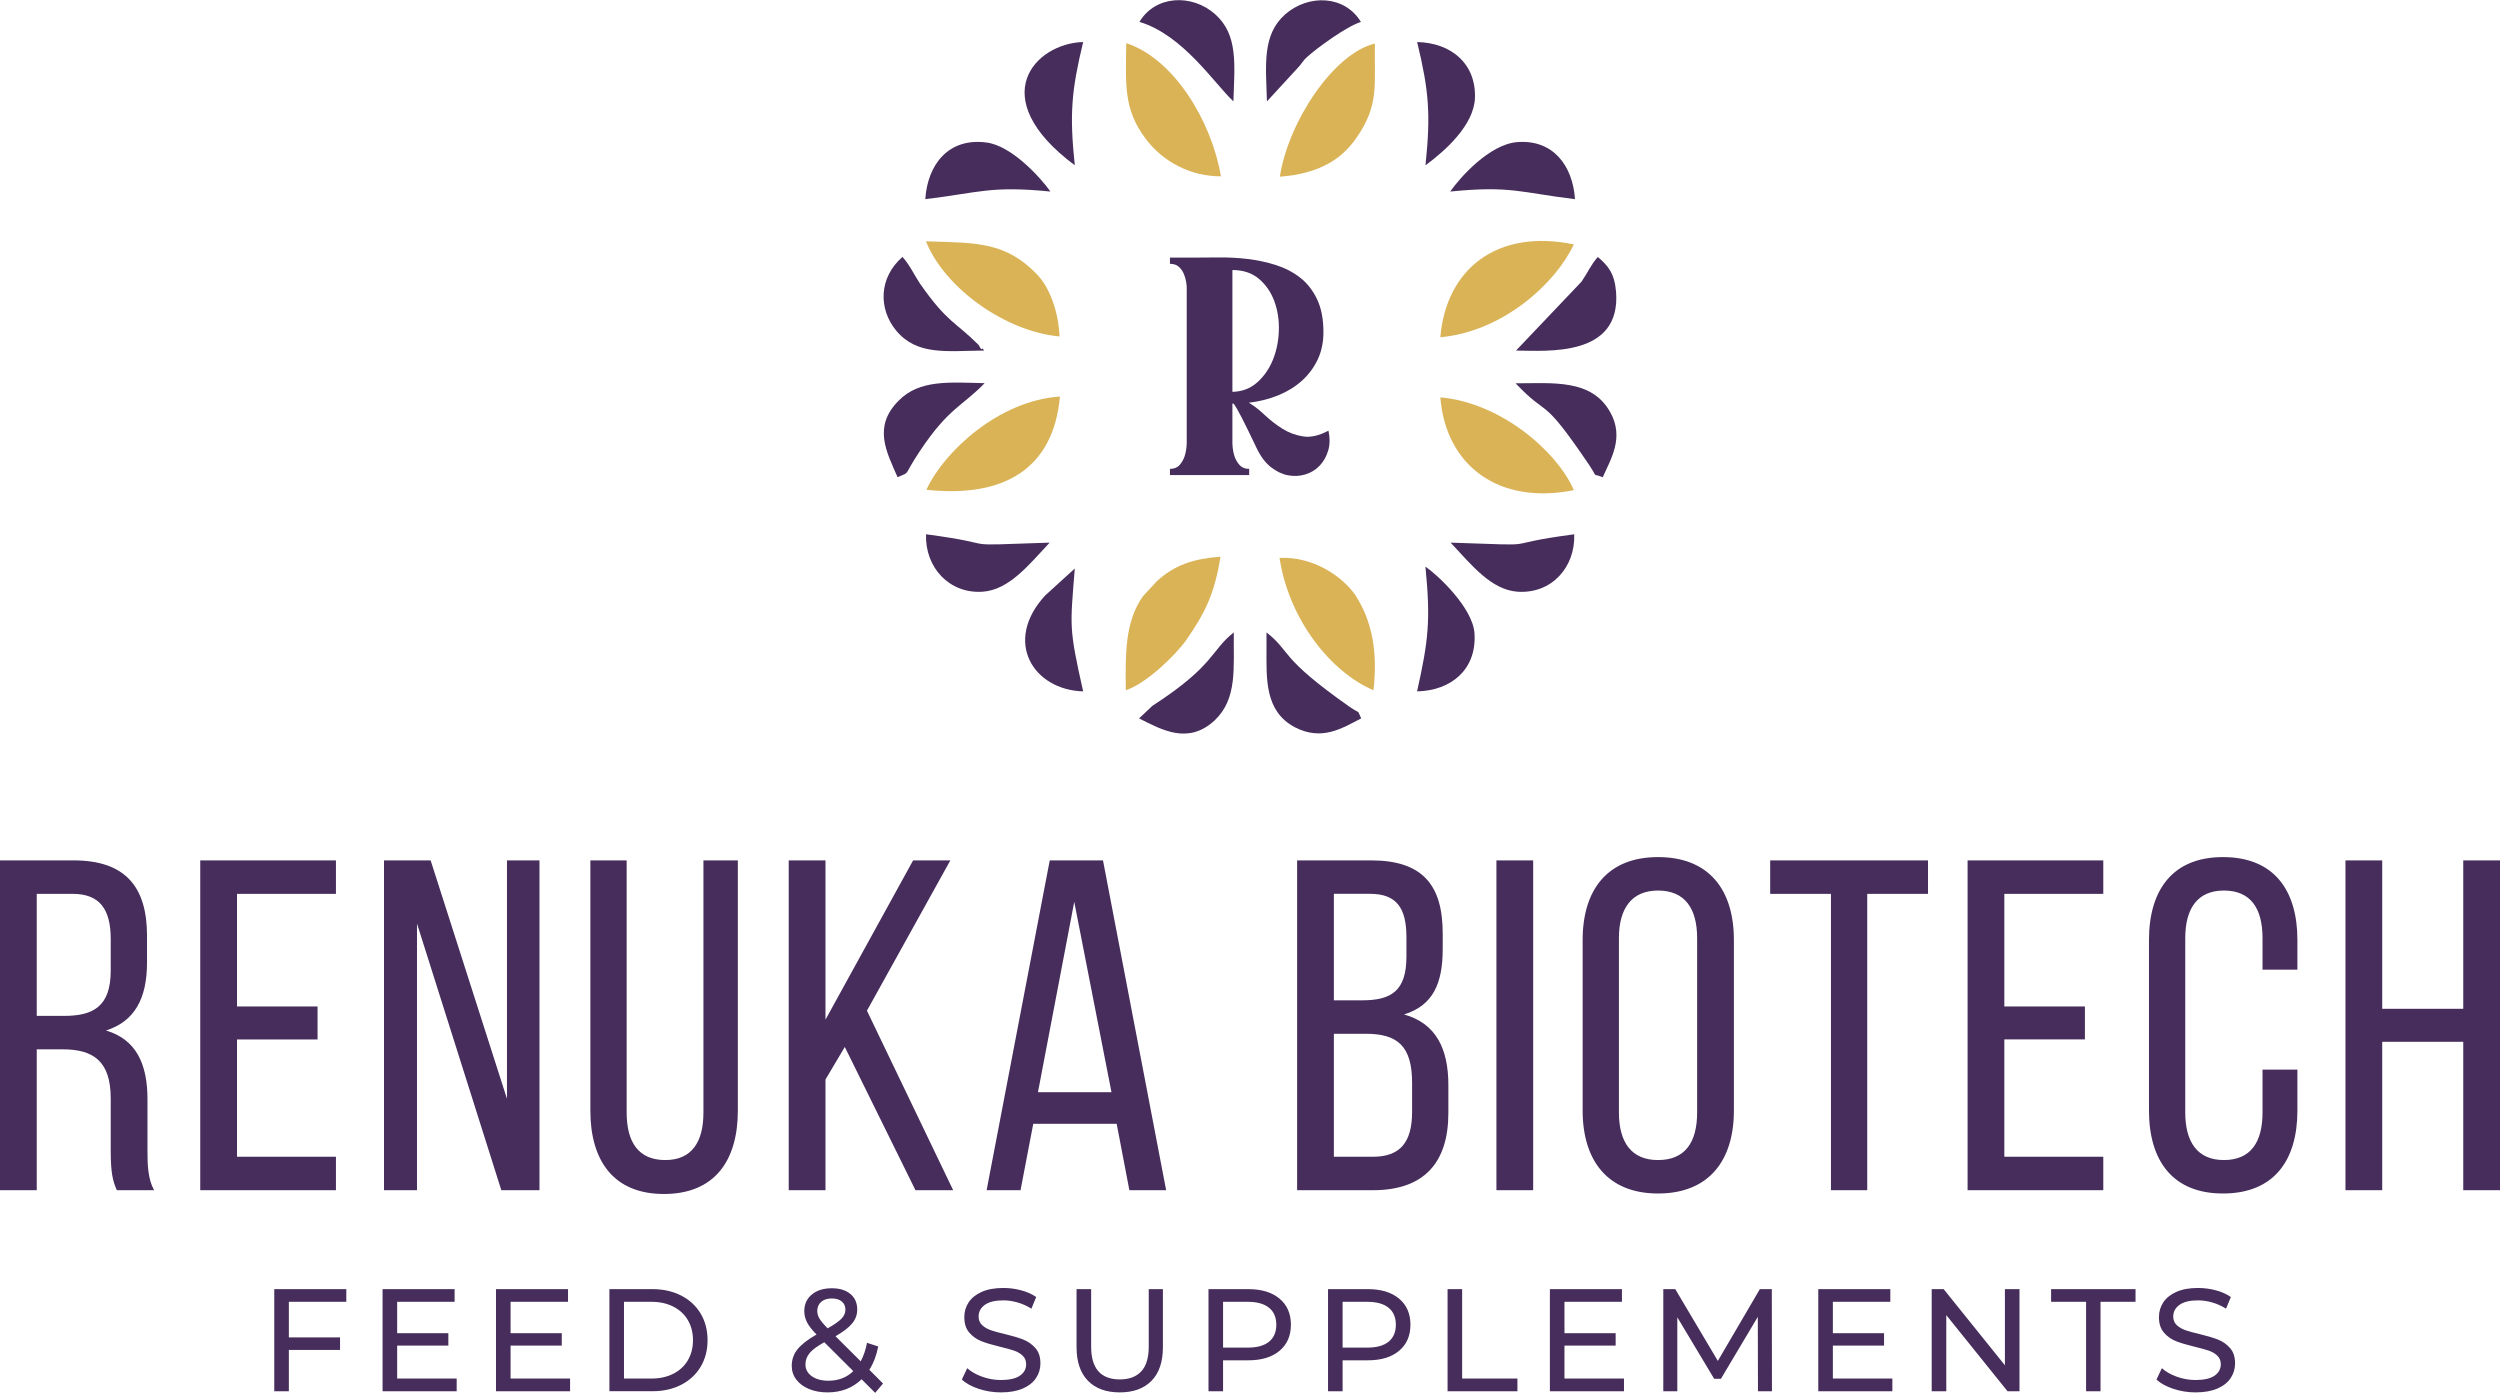 <?xml version="1.0" encoding="UTF-8"?>
<!DOCTYPE svg PUBLIC "-//W3C//DTD SVG 1.1//EN" "http://www.w3.org/Graphics/SVG/1.1/DTD/svg11.dtd">
<!-- Creator: CorelDRAW -->
<svg xmlns="http://www.w3.org/2000/svg" xml:space="preserve" width="1556px" height="867px" version="1.1" style="shape-rendering:geometricPrecision; text-rendering:geometricPrecision; image-rendering:optimizeQuality; fill-rule:evenodd; clip-rule:evenodd"
viewBox="0 0 1555.99 866.81"
 xmlns:xlink="http://www.w3.org/1999/xlink"
 xmlns:xodm="http://www.corel.com/coreldraw/odm/2003">
 <defs>
  <style type="text/css">
   <![CDATA[
    .fil1 {fill:#DAB357}
    .fil2 {fill:#462D5C}
    .fil0 {fill:#462D5C;fill-rule:nonzero}
   ]]>
  </style>
 </defs>
 <g id="Layer_x0020_1">
  <g id="_1585802232640">
   <path class="fil0" d="M179.78 810.16l0 22.15 31.86 0 0 7.81 -31.86 0 0 25.69 -9.08 0 0 -63.55 44.84 0 0 7.9 -35.76 0zm364.92 56.65l-8.44 -8.45c-5.63,5.45 -12.71,8.17 -21.25,8.17 -4.23,0 -8.04,-0.69 -11.43,-2.08 -3.39,-1.4 -6.04,-3.35 -7.95,-5.86 -1.9,-2.51 -2.86,-5.37 -2.86,-8.58 0,-3.87 1.2,-7.31 3.59,-10.3 2.39,-3 6.34,-6.07 11.85,-9.21 -2.79,-2.79 -4.75,-5.3 -5.9,-7.54 -1.15,-2.24 -1.73,-4.57 -1.73,-6.99 0,-4.3 1.56,-7.75 4.68,-10.35 3.11,-2.6 7.27,-3.9 12.48,-3.9 4.84,0 8.68,1.18 11.53,3.54 2.84,2.36 4.26,5.6 4.26,9.71 0,3.21 -1.04,6.08 -3.13,8.63 -2.09,2.54 -5.55,5.2 -10.39,7.98l15.7 15.62c1.82,-3.45 3.12,-7.29 3.91,-11.53l6.98 2.27c-1.08,5.57 -2.93,10.41 -5.53,14.52l8.53 8.54 -4.9 5.81zm-26.96 -58.74c-2.85,0 -5.07,0.71 -6.67,2.14 -1.61,1.42 -2.41,3.28 -2.41,5.58 0,1.63 0.44,3.21 1.32,4.72 0.87,1.51 2.58,3.57 5.13,6.17 4.17,-2.36 7.06,-4.39 8.66,-6.08 1.61,-1.69 2.41,-3.54 2.41,-5.54 0,-2.11 -0.74,-3.81 -2.22,-5.08 -1.49,-1.27 -3.56,-1.91 -6.22,-1.91zm-2.18 51.2c6.29,0 11.47,-2 15.52,-5.99l-18.06 -17.97c-4.36,2.42 -7.4,4.67 -9.13,6.76 -1.72,2.09 -2.58,4.43 -2.58,7.03 0,3.03 1.31,5.48 3.95,7.36 2.63,1.87 6.06,2.81 10.3,2.81zm107.4 7.26c-4.78,0 -9.39,-0.74 -13.84,-2.22 -4.45,-1.48 -7.94,-3.41 -10.48,-5.77l3.35 -7.08c2.43,2.18 5.53,3.95 9.31,5.31 3.78,1.37 7.67,2.05 11.66,2.05 5.27,0 9.2,-0.9 11.8,-2.68 2.61,-1.79 3.91,-4.16 3.91,-7.13 0,-2.17 -0.71,-3.95 -2.13,-5.31 -1.43,-1.36 -3.18,-2.4 -5.27,-3.13 -2.09,-0.73 -5.04,-1.54 -8.85,-2.45 -4.78,-1.15 -8.64,-2.3 -11.57,-3.45 -2.94,-1.15 -5.45,-2.92 -7.54,-5.31 -2.09,-2.39 -3.13,-5.61 -3.13,-9.67 0,-3.39 0.89,-6.44 2.68,-9.17 1.78,-2.72 4.49,-4.9 8.12,-6.53 3.63,-1.64 8.14,-2.45 13.53,-2.45 3.75,0 7.44,0.48 11.07,1.45 3.63,0.97 6.75,2.36 9.35,4.18l-2.99 7.26c-2.67,-1.7 -5.51,-2.98 -8.54,-3.86 -3.02,-0.88 -5.99,-1.32 -8.89,-1.32 -5.15,0 -9,0.94 -11.58,2.82 -2.57,1.87 -3.85,4.29 -3.85,7.26 0,2.18 0.72,3.95 2.17,5.31 1.46,1.36 3.26,2.42 5.41,3.18 2.14,0.75 5.06,1.56 8.76,2.4 4.78,1.15 8.62,2.3 11.52,3.45 2.91,1.15 5.4,2.91 7.49,5.27 2.09,2.36 3.13,5.53 3.13,9.53 0,3.33 -0.9,6.37 -2.72,9.12 -1.81,2.75 -4.57,4.93 -8.26,6.54 -3.69,1.6 -8.23,2.4 -13.62,2.4zm-338.73 -8.62l0 7.9 -46.12 0 0 -63.55 44.84 0 0 7.9 -35.76 0 0 19.52 31.86 0 0 7.71 -31.86 0 0 20.52 37.04 0zm70.58 0l0 7.9 -46.11 0 0 -63.55 44.84 0 0 7.9 -35.76 0 0 19.52 31.86 0 0 7.71 -31.86 0 0 20.52 37.03 0zm24.48 -55.65l26.78 0c6.71,0 12.67,1.34 17.88,4 5.2,2.66 9.24,6.4 12.12,11.21 2.87,4.81 4.31,10.33 4.31,16.57 0,6.23 -1.44,11.75 -4.31,16.56 -2.88,4.81 -6.92,8.55 -12.12,11.21 -5.21,2.67 -11.17,4 -17.88,4l-26.78 0 0 -63.55zm26.23 55.65c5.14,0 9.67,-1 13.57,-3 3.91,-1.99 6.92,-4.79 9.03,-8.39 2.12,-3.6 3.18,-7.76 3.18,-12.48 0,-4.73 -1.06,-8.89 -3.18,-12.49 -2.11,-3.6 -5.12,-6.4 -9.03,-8.39 -3.9,-2 -8.43,-3 -13.57,-3l-17.16 0 0 47.75 17.16 0zm291.39 8.62c-8.47,0 -15.07,-2.42 -19.79,-7.26 -4.72,-4.84 -7.08,-11.8 -7.08,-20.88l0 -36.13 9.08 0 0 35.77c0,13.62 5.96,20.42 17.88,20.42 5.81,0 10.26,-1.68 13.34,-5.03 3.09,-3.36 4.63,-8.49 4.63,-15.39l0 -35.77 8.81 0 0 36.13c0,9.14 -2.36,16.12 -7.08,20.93 -4.72,4.81 -11.32,7.21 -19.79,7.21zm80.03 -64.27c8.23,0 14.7,1.97 19.42,5.9 4.72,3.94 7.09,9.35 7.09,16.25 0,6.9 -2.37,12.32 -7.09,16.25 -4.72,3.94 -11.19,5.9 -19.42,5.9l-15.71 0 0 19.25 -9.07 0 0 -63.55 24.78 0zm-0.27 36.4c5.74,0 10.13,-1.22 13.16,-3.67 3.02,-2.45 4.54,-5.98 4.54,-10.58 0,-4.6 -1.52,-8.12 -4.54,-10.57 -3.03,-2.45 -7.42,-3.68 -13.16,-3.68l-15.44 0 0 28.5 15.44 0zm74.67 -36.4c8.23,0 14.7,1.97 19.42,5.9 4.72,3.94 7.09,9.35 7.09,16.25 0,6.9 -2.37,12.32 -7.09,16.25 -4.72,3.94 -11.19,5.9 -19.42,5.9l-15.71 0 0 19.25 -9.07 0 0 -63.55 24.78 0zm-0.27 36.4c5.74,0 10.13,-1.22 13.16,-3.67 3.02,-2.45 4.54,-5.98 4.54,-10.58 0,-4.6 -1.52,-8.12 -4.54,-10.57 -3.03,-2.45 -7.42,-3.68 -13.16,-3.68l-15.44 0 0 28.5 15.44 0zm49.89 -36.4l9.07 0 0 55.65 34.41 0 0 7.9 -43.48 0 0 -63.55zm109.8 55.65l0 7.9 -46.12 0 0 -63.55 44.85 0 0 7.9 -35.77 0 0 19.52 31.86 0 0 7.71 -31.86 0 0 20.52 37.04 0zm83.39 7.9l-0.1 -46.3 -22.96 38.58 -4.18 0 -22.96 -38.31 0 46.03 -8.72 0 0 -63.55 7.45 0 26.5 44.67 26.15 -44.67 7.44 0 0.09 63.55 -8.71 0zm83.65 -7.9l0 7.9 -46.11 0 0 -63.55 44.84 0 0 7.9 -35.76 0 0 19.52 31.86 0 0 7.71 -31.86 0 0 20.52 37.03 0zm79.12 -55.65l0 63.55 -7.44 0 -38.12 -47.39 0 47.39 -9.08 0 0 -63.55 7.44 0 38.13 47.39 0 -47.39 9.07 0zm41.45 7.9l-21.78 0 0 -7.9 52.56 0 0 7.9 -21.79 0 0 55.65 -8.99 0 0 -55.65zm68.14 56.37c-4.78,0 -9.4,-0.74 -13.84,-2.22 -4.45,-1.48 -7.95,-3.41 -10.49,-5.77l3.36 -7.08c2.42,2.18 5.52,3.95 9.3,5.31 3.79,1.37 7.67,2.05 11.67,2.05 5.26,0 9.2,-0.9 11.8,-2.68 2.6,-1.79 3.9,-4.16 3.9,-7.13 0,-2.17 -0.71,-3.95 -2.13,-5.31 -1.42,-1.36 -3.18,-2.4 -5.27,-3.13 -2.08,-0.73 -5.03,-1.54 -8.85,-2.45 -4.78,-1.15 -8.63,-2.3 -11.57,-3.45 -2.93,-1.15 -5.45,-2.92 -7.53,-5.31 -2.09,-2.39 -3.14,-5.61 -3.14,-9.67 0,-3.39 0.9,-6.44 2.68,-9.17 1.79,-2.72 4.5,-4.9 8.13,-6.53 3.63,-1.64 8.14,-2.45 13.52,-2.45 3.75,0 7.45,0.48 11.08,1.45 3.63,0.97 6.75,2.36 9.35,4.18l-3 7.26c-2.66,-1.7 -5.51,-2.98 -8.53,-3.86 -3.03,-0.88 -5.99,-1.32 -8.9,-1.32 -5.14,0 -9,0.94 -11.57,2.82 -2.57,1.87 -3.86,4.29 -3.86,7.26 0,2.18 0.73,3.95 2.18,5.31 1.45,1.36 3.25,2.42 5.4,3.18 2.15,0.75 5.07,1.56 8.76,2.4 4.78,1.15 8.62,2.3 11.53,3.45 2.9,1.15 5.4,2.91 7.49,5.27 2.09,2.36 3.13,5.53 3.13,9.53 0,3.33 -0.91,6.37 -2.72,9.12 -1.82,2.75 -4.57,4.93 -8.26,6.54 -3.7,1.6 -8.23,2.4 -13.62,2.4z"/>
   <path class="fil0" d="M0 535.41l0 205.28 22.87 0 0 -87.68 16.13 0c19.06,0 29.91,7.33 29.91,30.5l0 32.25c0,13.79 1.18,19.07 3.82,24.93l23.16 0c-3.81,-7.04 -4.1,-15.54 -4.1,-24.63l0 -31.97c0,-21.99 -7.04,-37.24 -25.81,-42.81 17.6,-5.57 25.52,-19.65 25.52,-42.23l0 -16.72c0,-30.49 -13.49,-46.92 -45.75,-46.92l-45.75 0zm22.87 96.78l0 -75.96 22.29 0c17.01,0 23.75,9.68 23.75,28.16l0 19.64c0,22.29 -10.85,28.16 -29.03,28.16l-17.01 0zm124.64 -5.87l0 -70.09 61.58 0 0 -20.82 -84.46 0 0 205.28 84.46 0 0 -20.82 -61.58 0 0 -73.02 50.14 0 0 -20.53 -50.14 0zm112.02 -51.61l52.49 165.98 23.75 0 0 -205.28 -20.23 0 0 148.39 -47.51 -148.39 -29.03 0 0 205.28 20.53 0 0 -165.98zm130.5 -39.3l-22.59 0 0 155.72c0,31.09 14.37,51.91 45.75,51.91 31.67,0 46.04,-20.82 46.04,-51.91l0 -155.72 -21.41 0 0 156.89c0,18.48 -7.33,29.62 -23.75,29.62 -16.71,0 -24.04,-11.14 -24.04,-29.62l0 -156.89zm179.76 205.28l23.46 0 -53.67 -111.73 51.91 -93.55 -23.17 0 -54.54 99.12 0 -99.12 -22.88 0 0 205.28 22.88 0 0 -68.91 12.02 -20.24 43.99 89.15zm125.22 -41.35l7.91 41.35 22.88 0 -39.3 -205.28 -33.14 0 -39.29 205.28 21.11 0 7.92 -41.35 51.91 0zm-26.4 -138.12l23.17 118.47 -45.75 0 22.58 -118.47zm138.71 -25.81l0 205.28 47.22 0c31.96,0 46.92,-17.3 46.92,-48.09l0 -17.31c0,-22.58 -7.63,-38.41 -27.57,-43.98 17.89,-5.58 24.05,-19.06 24.05,-40.77l0 -9.67c0,-30.21 -12.61,-45.46 -44.58,-45.46l-46.04 0zm22.88 87.1l0 -66.28 22.58 0c16.42,0 22.58,8.8 22.58,26.98l0 12.03c0,21.4 -9.39,27.27 -27.57,27.27l-17.59 0zm0 97.36l0 -76.54 19.94 0c19.64,0 28.74,7.62 28.74,30.5l0 18.18c0,19.06 -7.63,27.86 -24.34,27.86l-24.34 0zm101.17 -184.46l0 205.28 22.87 0 0 -205.28 -22.87 0zm53.66 155.72c0,31.09 15.54,51.61 46.92,51.61 31.67,0 47.22,-20.52 47.22,-51.61l0 -106.16c0,-31.37 -15.55,-51.61 -47.22,-51.61 -31.38,0 -46.92,20.24 -46.92,51.61l0 106.16zm22.58 -107.33c0,-18.47 7.92,-29.62 24.34,-29.62 16.72,0 24.34,11.15 24.34,29.62l0 108.5c0,18.77 -7.62,29.62 -24.34,29.62 -16.42,0 -24.34,-10.85 -24.34,-29.62l0 -108.5zm154.55 156.89l0 -184.46 37.83 0 0 -20.82 -98.24 0 0 20.82 37.83 0 0 184.46 22.58 0zm85.33 -114.37l0 -70.09 61.59 0 0 -20.82 -84.46 0 0 205.28 84.46 0 0 -20.82 -61.59 0 0 -73.02 50.15 0 0 -20.53 -50.15 0zm136.07 -92.96c-31.38,0 -46.04,20.53 -46.04,51.61l0 106.16c0,31.09 14.66,51.61 46.04,51.61 31.67,0 46.34,-20.52 46.34,-51.61l0 -25.51 -21.71 0 0 26.68c0,18.48 -7.33,29.62 -24.04,29.62 -16.42,0 -24.05,-11.14 -24.05,-29.62l0 -108.5c0,-18.47 7.63,-29.62 24.05,-29.62 16.71,0 24.04,11.15 24.04,29.62l0 19.65 21.71 0 0 -18.48c0,-31.08 -14.67,-51.61 -46.34,-51.61zm149.56 114.96l0 92.37 22.87 0 0 -205.28 -22.87 0 0 92.38 -50.44 0 0 -92.38 -22.87 0 0 205.28 22.87 0 0 -92.37 50.44 0z"/>
   <g>
    <path class="fil0" d="M738.61 178.81c0,-0.78 -0.13,-1.97 -0.38,-3.58 -0.26,-1.61 -0.75,-3.26 -1.45,-4.93 -0.71,-1.68 -1.75,-3.13 -3.1,-4.35 -1.35,-1.23 -3.19,-1.84 -5.51,-1.84l0 -3.87 14.7 0c4.77,0 10.09,-0.03 15.95,-0.1 5.87,-0.06 11.8,0.26 17.79,0.97 6,0.71 11.83,1.97 17.51,3.77 5.67,1.81 10.7,4.42 15.08,7.83 4.38,3.42 7.9,7.9 10.54,13.44 2.64,5.55 3.96,12.38 3.96,20.5 0,6.32 -1.19,11.99 -3.57,17.02 -2.39,5.03 -5.64,9.41 -9.77,13.15 -4.13,3.74 -9.03,6.77 -14.7,9.09 -5.67,2.32 -11.8,3.87 -18.37,4.64 3.22,1.94 6.54,4.52 9.96,7.74 3.42,3.22 7.09,6.06 11.02,8.51 3.94,2.45 8.22,4.03 12.86,4.74 4.64,0.71 9.87,-0.49 15.67,-3.58 1.03,4.64 0.96,8.83 -0.2,12.57 -1.16,3.74 -2.96,6.86 -5.41,9.38 -2.45,2.51 -5.42,4.29 -8.9,5.32 -3.48,1.03 -7.06,1.19 -10.73,0.48 -3.67,-0.71 -7.22,-2.42 -10.64,-5.12 -3.41,-2.71 -6.35,-6.64 -8.8,-11.8 -4.12,-8.64 -7.25,-15.02 -9.37,-19.15 -2.13,-4.12 -3.78,-6.96 -4.94,-8.51l-0.77 0 0 24.95c0.13,2.97 0.58,5.61 1.35,7.93 0.65,1.93 1.68,3.71 3.1,5.32 1.42,1.61 3.41,2.42 5.99,2.42l0 3.86 -49.31 0 0 -3.86c2.58,0 4.58,-0.81 5.99,-2.42 1.42,-1.61 2.45,-3.39 3.1,-5.32 0.77,-2.32 1.22,-4.96 1.35,-7.93l0 -97.27zm28.43 64.98c6.06,-0.13 11.22,-2.1 15.47,-5.9 4.26,-3.81 7.51,-8.51 9.77,-14.12 2.25,-5.61 3.48,-11.67 3.67,-18.18 0.2,-6.51 -0.74,-12.57 -2.8,-18.18 -2.07,-5.61 -5.26,-10.25 -9.57,-13.92 -4.32,-3.68 -9.84,-5.51 -16.54,-5.51l0 75.81z"/>
    <path class="fil1" d="M896.46 209.81c38.82,-3.56 71.51,-33.16 83.1,-57.78 -47.82,-9.95 -79.54,15.38 -83.1,57.78z"/>
    <path class="fil1" d="M979.56 304.97c-10.42,-24.11 -45.45,-54.45 -83.1,-57.76 3.32,42.19 35.99,67.24 83.1,57.76z"/>
    <path class="fil1" d="M759.91 109.65c-5.92,-34.8 -29.59,-73.39 -58.95,-82.88 -0.24,25.33 -1.9,40.96 12.06,59.43 10.99,14.75 28.31,23.45 46.71,23.45 0.06,0 0.12,0 0.18,0l0 0z"/>
    <path class="fil1" d="M796.55 109.89c24.62,-1.9 38.59,-10.89 47.83,-24.38 14.2,-20.6 10.88,-32.67 11.36,-58.49 -25.33,5.92 -53.75,48.06 -59.19,82.89l0 -0.02z"/>
    <path class="fil1" d="M700.66 429.51c12.55,-4.02 30.79,-21.55 37.67,-31.26 11.61,-16.8 17.53,-28.4 21.31,-51.84 -16.33,1.18 -28.63,4.98 -39.77,15.39l-8.53 9.24c-11.36,16.09 -10.88,36.69 -10.65,58.47l-0.03 0z"/>
    <path class="fil1" d="M659.47 209.32c-0.48,-12.78 -4.97,-28.87 -13.56,-38.11 -19.89,-21.1 -38.59,-20.13 -69.61,-21.1 11.85,29.59 50.2,56.35 83.11,59.18l0.06 0.03z"/>
    <path class="fil1" d="M576.6 304.75c48.23,5.19 79.07,-13.02 83.1,-58.02 -37.68,2.38 -72.2,34.1 -83.1,58.02z"/>
    <path class="fil1" d="M854.85 429.51c2.61,-22.97 -0.48,-42.38 -11.13,-58.95 -7.34,-10.9 -25.33,-24.39 -47.35,-23.44 5.92,38.82 32.2,71.27 58.48,82.39z"/>
    <path class="fil2" d="M943.57 218.09c19.89,0.23 65.34,4.03 62.27,-36.46 -0.95,-11.61 -4.97,-16.34 -11.36,-21.78 -4.27,4.73 -6.39,9.95 -10.18,15.39l-40.73 42.85z"/>
    <path class="fil2" d="M902.61 119.13c37.68,-3.8 44.05,0.71 77.66,4.73 -1.42,-20.84 -13.57,-37.17 -35.75,-35.52 -17.51,1.19 -36.17,22.5 -41.91,30.79z"/>
    <path class="fil2" d="M575.9 123.86c33.31,-3.96 40.47,-8.48 77.89,-4.73 -5.68,-8.06 -23.91,-28.63 -40.01,-30.55 -23.45,-3.01 -36.47,13.73 -37.88,35.28l0 0z"/>
    <path class="fil2" d="M788.26 403.94c0,18.23 -1.18,38.59 17.53,48.54 17.28,9.04 30.14,0.24 41.42,-5.44 -3.01,-6.17 0.24,-2.14 -7.1,-7.12 -44.51,-31.24 -36.16,-34.09 -51.85,-46.4l0 10.42z"/>
    <path class="fil2" d="M653.31 337.64c-62.98,2.14 -25.33,1.66 -76.95,-5.2 -0.71,20.61 14.46,37.17 35.28,35.75 16.34,-1.19 28.41,-16.34 41.67,-30.55z"/>
    <path class="fil2" d="M902.85 337.64c13.26,14.21 25.33,29.36 41.67,30.55 21.1,1.42 35.99,-15.15 35.28,-35.75 -51.62,6.86 -13.73,7.34 -76.95,5.2z"/>
    <path class="fil2" d="M708.95 447.04c14.21,7.09 30.54,16.57 47.12,1.17 14.2,-13.56 11.59,-32.67 11.83,-54.69 -14.44,11.37 -11.83,20.6 -50.66,45.69l-8.29 7.83z"/>
    <path class="fil2" d="M881.98 430.22c21.31,-0.47 37.16,-13.73 35.75,-35.99 -0.95,-16.09 -23.21,-36.69 -30.55,-41.67 3.31,33.38 1.9,45.94 -5.2,77.66z"/>
    <path class="fil2" d="M612.59 218.09c-0.47,-0.24 -0.95,-1.65 -1.19,-1.19 -0.71,1.42 -1.88,-1.89 -2.37,-2.36 -14.43,-14.44 -19.41,-13.73 -36.45,-38.13 -3.32,-4.96 -6.63,-12.06 -10.9,-16.58 -14.91,13.02 -14.91,32.43 -4.02,45.7 13.02,15.85 31.72,12.78 54.93,12.55l0 0.01z"/>
    <path class="fil2" d="M788.55 63.01l18.94 -20.6c3.01,-3.02 2.83,-4.27 6.63,-7.54 5.2,-4.74 24.11,-18.71 32.9,-21.3 -9.93,-16.58 -32.43,-17.53 -47.11,-4.75 -14.44,12.79 -12.06,31.49 -11.36,54.25l0 -0.06z"/>
    <path class="fil2" d="M997.55 296.92c4.75,-10.89 13.74,-24.62 4.52,-40.68 -11.6,-20.6 -35.74,-17.76 -58.77,-17.76 21.31,22.49 15.39,5.91 45.69,50.67 6.15,9.22 1.18,4.73 8.52,7.8l0.04 -0.03z"/>
    <path class="fil2" d="M668.94 102.78c-3.32,-31.95 -2.13,-46.16 5.21,-76.71 -29.6,0.71 -62.03,34.33 -5.21,76.71z"/>
    <path class="fil2" d="M887.22 102.78c12.56,-9.22 30.14,-25.09 30.79,-41.9 0.71,-21.54 -14.92,-34.32 -35.99,-34.81 7.34,30.31 8.52,44.76 5.2,76.71l0 0z"/>
    <path class="fil2" d="M558.61 296.92c8.76,-3.78 3.01,0 13.97,-16.33 17.75,-26.75 26.51,-27.94 40.25,-42.2 -21.79,-0.48 -40.49,-2.36 -53.51,10.88 -16.34,16.34 -7.34,32.21 -0.71,47.59l0 0.06z"/>
    <path class="fil2" d="M709.19 13.53c26.99,8.05 46.64,38.36 58.47,49.48 0.72,-22.73 3.09,-41.43 -11.36,-54.25 -14.46,-12.83 -37.17,-11.83 -47.11,4.75l0 0.02z"/>
    <path class="fil2" d="M674.15 430.22c-9.04,-40.25 -8.05,-40.01 -5.21,-76.47l-18.46 16.81c-26.29,28.63 -7.34,58.77 23.67,59.66z"/>
   </g>
  </g>
 </g>
</svg>

